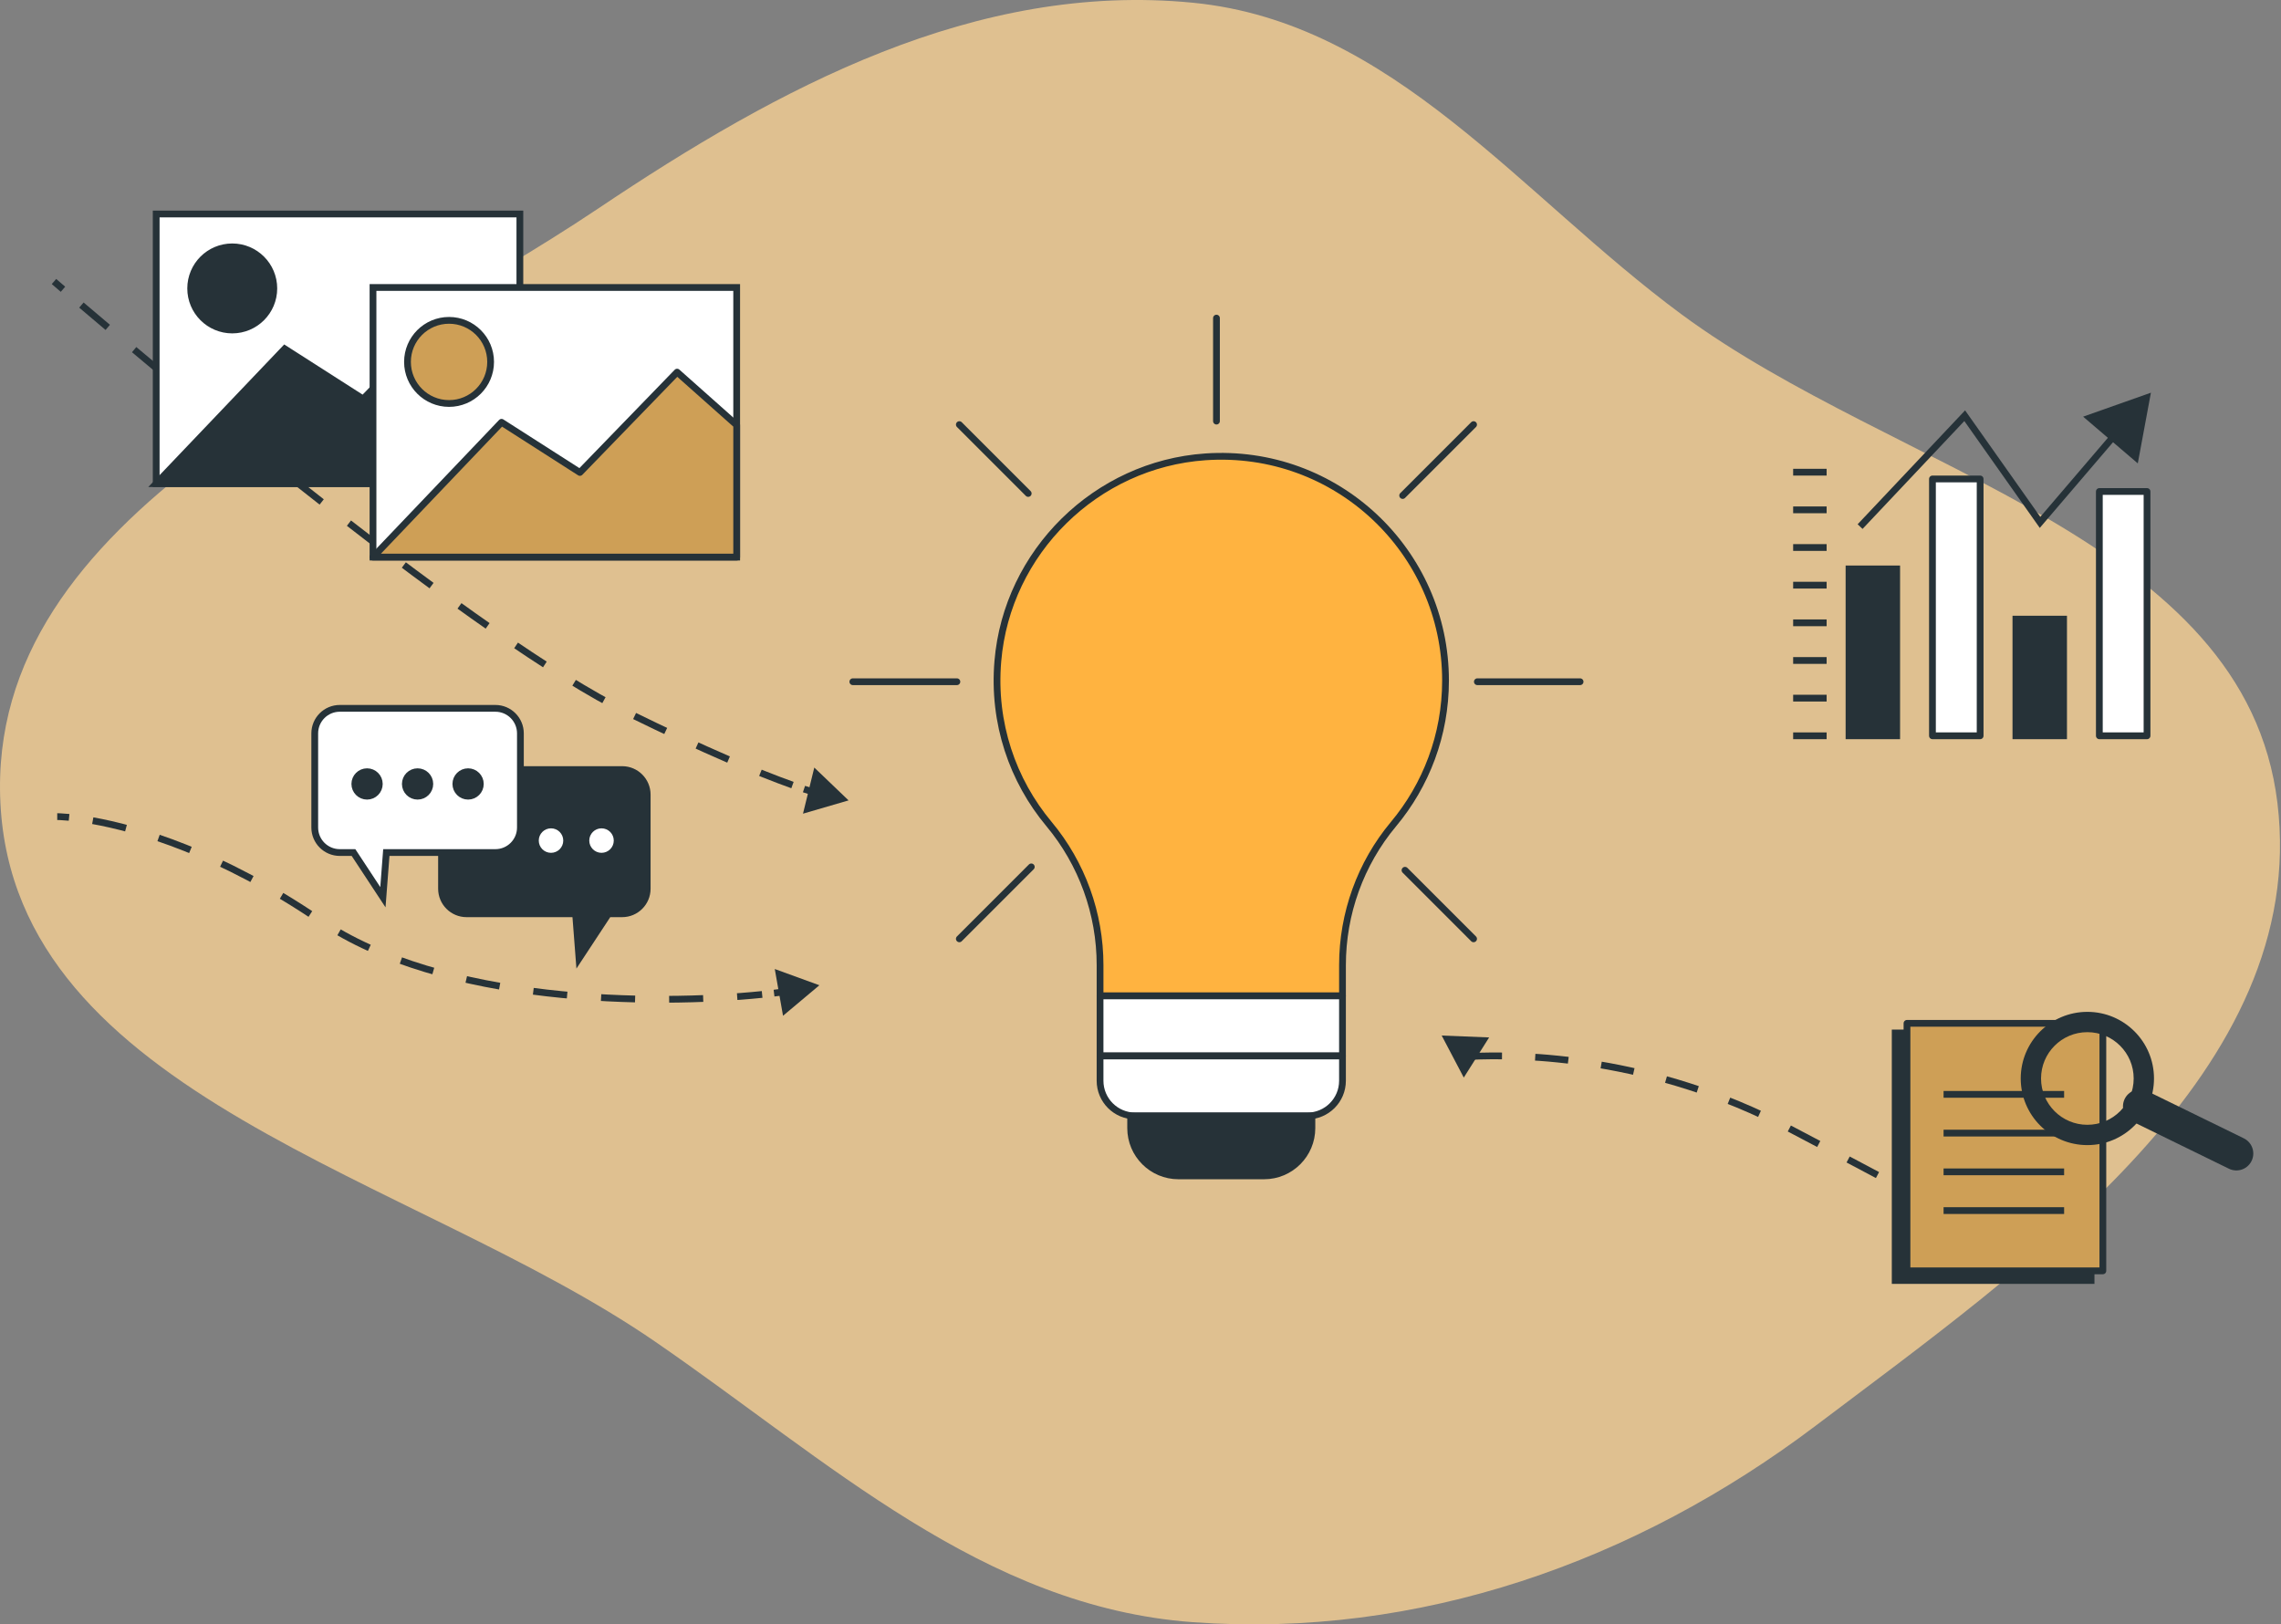 <svg xmlns="http://www.w3.org/2000/svg" width="337" height="240" viewBox="0 0 337 240" fill="none"><rect x="0" y="0" width="337" height="240" fill="#808080" stroke="none"/><path fill-rule="evenodd" clip-rule="evenodd" d="M176.24 0.404C205.777 3.292 224.57 28.833 248.449 46.457C280.193 69.885 331.757 79.496 336.476 118.665C341.225 158.072 299.909 186.74 268.235 210.66C241.561 230.804 209.578 242.101 176.24 239.675C145.242 237.419 122.344 215.776 96.726 198.18C60.974 173.624 2.221 161.984 0.062 118.665C-2.088 75.55 52.539 54.867 88.382 30.807C115.131 12.852 144.177 -2.731 176.24 0.404Z" fill="#DFC090"></path><path d="M213.566 100.55C213.566 81.474 197.444 66.163 178.083 67.499C161.94 68.613 148.781 81.556 147.424 97.682C146.651 106.856 149.624 115.328 154.978 121.745C159.858 127.595 162.525 134.975 162.525 142.593V147.132H198.343V142.593C198.343 134.983 200.997 127.605 205.876 121.765C210.675 116.018 213.566 108.623 213.566 100.55Z" fill="#FFB340" stroke="#263238" stroke-miterlimit="10" stroke-linecap="round" stroke-linejoin="round"></path><path d="M198.342 147.141H162.524V156.001H198.342V147.141Z" fill="white" stroke="#263238" stroke-miterlimit="10" stroke-linecap="round" stroke-linejoin="round"></path><path d="M193.136 164.884H167.731C164.855 164.884 162.524 162.552 162.524 159.678V156.024H198.342V159.678C198.344 162.552 196.012 164.884 193.136 164.884Z" fill="white" stroke="#263238" stroke-miterlimit="10" stroke-linecap="round" stroke-linejoin="round"></path><path d="M186.761 173.733H174.108C170.207 173.733 167.045 170.57 167.045 166.67V164.873H193.824V166.67C193.824 170.57 190.662 173.733 186.761 173.733Z" fill="#263238" stroke="#263238" stroke-miterlimit="10"></path><path d="M218.269 100.724H233.445" stroke="#263238" stroke-miterlimit="10" stroke-linecap="round" stroke-linejoin="round"></path><path d="M126 100.724H141.372" stroke="#263238" stroke-miterlimit="10" stroke-linecap="round" stroke-linejoin="round"></path><path d="M179.723 62.219V47" stroke="#263238" stroke-miterlimit="10" stroke-linecap="round" stroke-linejoin="round"></path><path d="M207.234 73.212L217.71 62.735" stroke="#263238" stroke-miterlimit="10" stroke-linecap="round" stroke-linejoin="round"></path><path d="M141.735 138.711L152.364 128.081" stroke="#263238" stroke-miterlimit="10" stroke-linecap="round" stroke-linejoin="round"></path><path d="M151.909 72.909L141.735 62.735" stroke="#263238" stroke-miterlimit="10" stroke-linecap="round" stroke-linejoin="round"></path><path d="M217.71 138.711L207.579 128.58" stroke="#263238" stroke-miterlimit="10" stroke-linecap="round" stroke-linejoin="round"></path><path d="M8.455 120.654C8.455 120.654 9.064 120.654 10.207 120.764" stroke="#263238" stroke-miterlimit="10"></path><path d="M13.706 121.255C20.249 122.424 32.401 125.864 47.267 135.986C65.421 148.347 96.651 148.563 112.598 146.928" stroke="#263238" stroke-miterlimit="10" stroke-dasharray="5.03 5.03"></path><path d="M114.358 146.733C114.968 146.66 115.548 146.585 116.099 146.508" stroke="#263238" stroke-miterlimit="10"></path><path d="M115.686 150.079L121.057 145.57L114.467 143.171L115.686 150.079Z" fill="#263238"></path><path d="M7.976 41.592C7.976 41.592 8.441 41.995 9.305 42.739" stroke="#263238" stroke-miterlimit="10"></path><path d="M12.028 45.074C25.717 56.756 70.615 94.436 92.787 105.32C104.394 111.018 112.096 114.207 117.083 115.99" stroke="#263238" stroke-miterlimit="10" stroke-dasharray="5.1 5.1"></path><path d="M118.782 116.581C119.388 116.785 119.945 116.963 120.454 117.12" stroke="#263238" stroke-miterlimit="10"></path><path d="M118.636 120.219L125.37 118.257L120.305 113.406L118.636 120.219Z" fill="#263238"></path><path d="M217 156.098C224.995 155.689 244.114 156.103 264.285 166.696C271.19 170.323 276.43 173.1 280 175" stroke="#263238" stroke-miterlimit="10" stroke-dasharray="4.91 4.91"></path><path d="M216.263 159.21L220.008 153.28L213 153L216.263 159.21Z" fill="#263238"></path><path d="M280.221 84.056H273.177V108.713H280.221V84.056Z" fill="#263238" stroke="#263238" stroke-miterlimit="10"></path><path d="M292.55 70.765H285.505V108.713H292.55V70.765Z" fill="white" stroke="#263238" stroke-miterlimit="10" stroke-linecap="round" stroke-linejoin="round"></path><path d="M304.878 91.475H297.833V108.713H304.878V91.475Z" fill="#263238" stroke="#263238" stroke-miterlimit="10"></path><path d="M317.207 72.619H310.162V108.713H317.207V72.619Z" fill="white" stroke="#263238" stroke-miterlimit="10" stroke-linecap="round" stroke-linejoin="round"></path><path d="M264.924 69.766H269.87" stroke="#263238" stroke-miterlimit="10"></path><path d="M264.924 75.329H269.87" stroke="#263238" stroke-miterlimit="10"></path><path d="M264.924 80.893H269.87" stroke="#263238" stroke-miterlimit="10"></path><path d="M264.924 86.457H269.87" stroke="#263238" stroke-miterlimit="10"></path><path d="M264.924 92.021H269.87" stroke="#263238" stroke-miterlimit="10"></path><path d="M264.924 97.585H269.87" stroke="#263238" stroke-miterlimit="10"></path><path d="M264.924 103.149H269.87" stroke="#263238" stroke-miterlimit="10"></path><path d="M264.924 108.713H269.87" stroke="#263238" stroke-miterlimit="10"></path><path d="M274.815 77.803L290.271 61.42L301.399 77.184L312.813 63.831" stroke="#263238" stroke-miterlimit="10"></path><path d="M315.842 68.464L317.781 58.02L307.766 61.561L315.842 68.464Z" fill="#263238"></path><path d="M308.939 152.621H280V189.192H308.939V152.621Z" fill="#263238" stroke="#263238" stroke-miterlimit="10"></path><path d="M310.681 151.196H281.742V187.767H310.681V151.196Z" fill="#CE9F56" stroke="#263238" stroke-miterlimit="10" stroke-linecap="round" stroke-linejoin="round"></path><path d="M287.148 161.69H304.957" stroke="#263238" stroke-miterlimit="10"></path><path d="M287.148 167.414H304.957" stroke="#263238" stroke-miterlimit="10"></path><path d="M287.148 173.139H304.957" stroke="#263238" stroke-miterlimit="10"></path><path d="M287.148 178.863H304.957" stroke="#263238" stroke-miterlimit="10"></path><path d="M308.391 150C303.231 150 299.047 154.184 299.047 159.344C299.047 164.505 303.231 168.688 308.391 168.688C313.552 168.688 317.736 164.505 317.736 159.344C317.736 154.184 313.552 150 308.391 150ZM308.391 166.687C304.336 166.687 301.048 163.4 301.048 159.344C301.048 155.289 304.336 152.001 308.391 152.001C312.447 152.001 315.734 155.289 315.734 159.344C315.734 163.4 312.447 166.687 308.391 166.687Z" fill="#263238" stroke="#263238" stroke-miterlimit="10"></path><path d="M316.152 163.462L330.406 170.431" stroke="#263238" stroke-width="5" stroke-miterlimit="10" stroke-linecap="round"></path><path d="M68.93 113.703H91.92C93.962 113.703 95.618 115.359 95.618 117.401V131.31C95.618 133.352 93.962 135.008 91.92 135.008H89.891L85.549 141.609L85.041 135.008H68.93C66.888 135.008 65.232 133.352 65.232 131.31V117.401C65.232 115.358 66.888 113.703 68.93 113.703Z" fill="#263238" stroke="#263238" stroke-miterlimit="10"></path><path d="M75.754 124.195C75.754 123.196 74.944 122.386 73.945 122.386C72.946 122.386 72.136 123.196 72.136 124.195C72.136 125.194 72.946 126.004 73.945 126.004C74.944 126.004 75.754 125.194 75.754 124.195Z" fill="white"></path><path d="M81.408 126.004C82.407 126.004 83.217 125.194 83.217 124.195C83.217 123.196 82.407 122.386 81.408 122.386C80.409 122.386 79.599 123.196 79.599 124.195C79.599 125.194 80.409 126.004 81.408 126.004Z" fill="white"></path><path d="M90.68 124.195C90.68 123.196 89.869 122.386 88.871 122.386C87.871 122.386 87.061 123.196 87.061 124.195C87.061 125.194 87.872 126.004 88.871 126.004C89.87 126.004 90.68 125.194 90.68 124.195Z" fill="white"></path><path d="M73.189 104.657H50.199C48.157 104.657 46.501 106.313 46.501 108.355V122.264C46.501 124.306 48.157 125.962 50.199 125.962H52.228L56.571 132.563L57.078 125.962H73.189C75.231 125.962 76.886 124.306 76.886 122.264V108.355C76.886 106.312 75.231 104.657 73.189 104.657Z" fill="white" stroke="#263238" stroke-miterlimit="10"></path><path d="M56.04 115.828C56.04 114.828 55.23 114.019 54.231 114.019C53.232 114.019 52.422 114.829 52.422 115.828C52.422 116.827 53.232 117.637 54.231 117.637C55.23 117.637 56.04 116.827 56.04 115.828Z" fill="#263238" stroke="#263238" stroke-miterlimit="10"></path><path d="M63.503 115.828C63.503 114.828 62.693 114.019 61.694 114.019C60.695 114.019 59.885 114.829 59.885 115.828C59.885 116.827 60.695 117.637 61.694 117.637C62.693 117.637 63.503 116.827 63.503 115.828Z" fill="#263238" stroke="#263238" stroke-miterlimit="10"></path><path d="M70.966 115.828C70.966 114.828 70.156 114.019 69.157 114.019C68.158 114.019 67.348 114.829 67.348 115.828C67.348 116.827 68.158 117.637 69.157 117.637C70.156 117.637 70.966 116.827 70.966 115.828Z" fill="#263238" stroke="#263238" stroke-miterlimit="10"></path><path d="M76.807 31.617H23.076V71.452H76.807V31.617Z" fill="white" stroke="#263238" stroke-miterlimit="10"></path><path d="M76.808 51.946L68.007 44.123L53.648 58.946L42.067 51.535L23.076 71.452H76.808V51.946Z" fill="#263238" stroke="#263238" stroke-miterlimit="10"></path><path d="M40.454 42.614C40.454 46.006 37.704 48.756 34.312 48.756C30.921 48.756 28.171 46.006 28.171 42.614C28.171 39.222 30.921 36.473 34.312 36.473C37.704 36.473 40.454 39.222 40.454 42.614Z" fill="#263238" stroke="#263238" stroke-miterlimit="10"></path><path d="M108.839 42.475H55.108V82.31H108.839V42.475Z" fill="white" stroke="#263238" stroke-miterlimit="10"></path><path d="M108.839 62.805L100.038 54.982L85.678 69.804L74.099 62.393L55.108 82.31H108.839V62.805Z" fill="#CE9F56" stroke="#263238" stroke-miterlimit="10" stroke-linecap="round" stroke-linejoin="round"></path><path d="M66.344 59.614C69.736 59.614 72.485 56.864 72.485 53.472C72.485 50.081 69.736 47.331 66.344 47.331C62.952 47.331 60.203 50.081 60.203 53.472C60.203 56.864 62.952 59.614 66.344 59.614Z" fill="#CE9F56" stroke="#263238" stroke-miterlimit="10" stroke-linecap="round" stroke-linejoin="round"></path></svg>